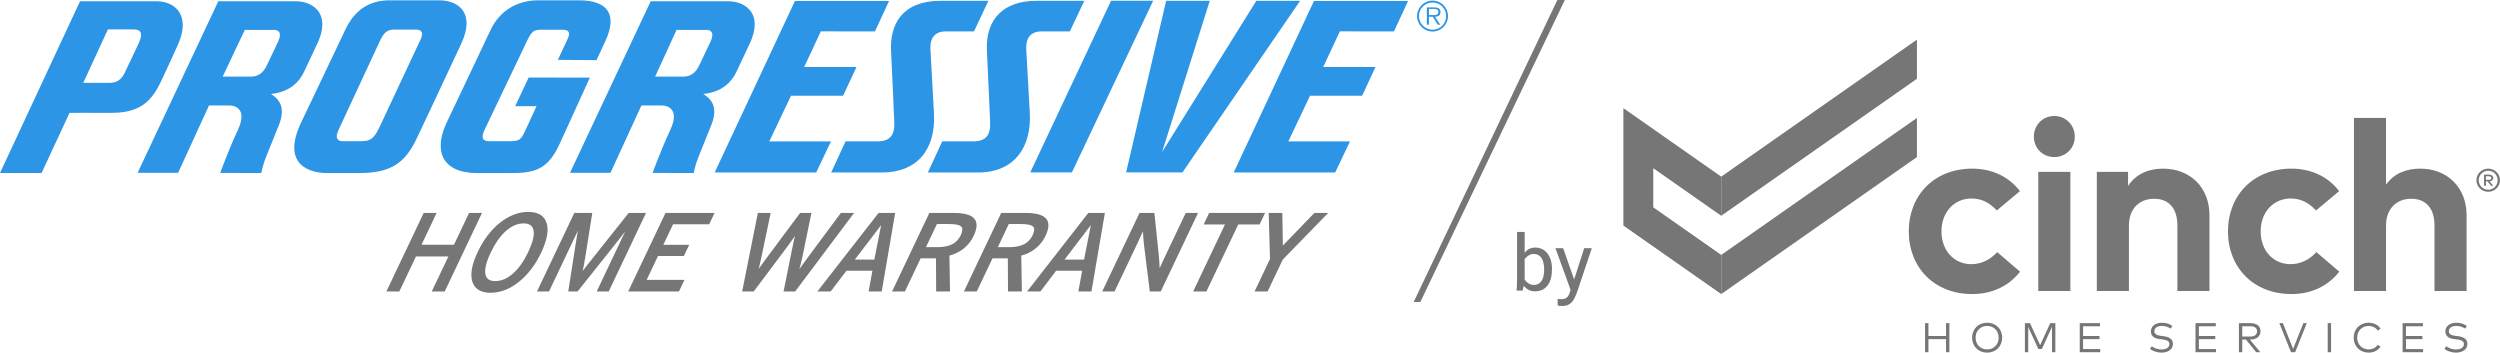 <svg xmlns:x="http://ns.adobe.com/Extensibility/1.0/" xmlns:i="http://ns.adobe.com/AdobeIllustrator/10.0/" xmlns:graph="http://ns.adobe.com/Graphs/1.0/" xmlns="http://www.w3.org/2000/svg" xmlns:xlink="http://www.w3.org/1999/xlink" version="1.1" id="Layer_1" x="0px" y="0px" style="enable-background:new 0 0 581.432 133.478;" xml:space="preserve" viewBox="32.37 42.13 467.79 65.99">
<style type="text/css">
	.st0{fill:#2D95E5;}
	.st1{fill:#767676;}
	.st2{display:none;}
	.st3{display:inline;}
</style>
<g id="Layer_3">
	<g>
		<path class="st0" d="M52.829,57.637c1.368,0.011,2.261-0.588,2.896-1.939c0.115-0.243,1.184-2.463,2.588-5.438    c0.983-2.08,0.218-2.622-0.854-2.622l-4.895-0.006l-4.617,9.996L52.829,57.637L52.829,57.637z M40.154,74.497h-7.783l14.97-32.124    h14.418c3.317,0.012,6.405,2.589,3.892,8.146c-1.428,3.156-2.687,5.882-3.324,7.192c-1.978,4.069-4.516,5.569-9.366,5.538    c-3.18-0.023-7.579,0-7.579,0L40.154,74.497L40.154,74.497z M278.232,42.32l17.613-0.005c0,0-2.627,5.697-2.645,5.697    l-10.119-0.017l-3.114,6.668h9.783l-2.501,5.376h-9.75l-4.063,8.552h11.535l-2.763,5.81H263.22L278.232,42.32L278.232,42.32z     M181.114,42.32l17.614-0.005c0,0-2.627,5.697-2.647,5.697l-10.12-0.017l-3.114,6.668h9.786l-2.502,5.376h-9.748l-4.066,8.552    h11.538l-2.765,5.81H166.1L181.114,42.32L181.114,42.32z M225.06,63.252c0.364,6.165-2.687,11.153-9.66,11.153h-9.412l2.689-5.826    h5.846c2.29-0.003,3.232-1.147,3.118-3.591c0,0-0.436-10.145-0.604-13.263c-0.336-6.227,3.358-9.442,9.252-9.447h8.97    l-2.703,5.726h-5.261c-2.619,0-2.97,1.947-2.893,3.375L225.06,63.252L225.06,63.252z M207.124,63.252    c0.417,7.013-3.321,11.153-9.66,11.153h-9.565l2.689-5.826h5.997c2.29-0.003,3.232-1.147,3.121-3.591    c0,0-0.439-10.145-0.604-13.263c-0.277-5.102,2.144-9.44,9.252-9.447h8.967l-2.7,5.726h-5.262c-2.619,0-2.97,1.947-2.891,3.375    L207.124,63.252L207.124,63.252z M267.452,42.278h8.194l-22.021,32.116h-10.542l7.491-32.116h8.163l-8.921,28.298L267.452,42.278    L267.452,42.278z M232.939,74.394h-7.791l15.118-32.124h7.88L232.939,74.394L232.939,74.394z M140.913,42.186    c4.982,0.068,7.119,2.488,4.716,7.666l-1.643,3.532l-7.228-0.054c0,0,1.649-3.573,1.799-3.864    c0.663-1.312,0.128-1.777-0.862-1.771h-4.102c-1.246,0-1.732,0.255-2.538,1.95c0,0-7.128,14.886-8.029,16.8    c-0.716,1.516-0.288,2.115,0.89,2.104h3.965c1.54,0,1.984-0.283,2.639-1.69l2.242-4.853l-3.991-0.008l2.519-5.362l11.455,0.017    l-5.623,12.324c-2.203,4.824-4.575,5.581-9.398,5.532h-6.037c-6.764,0-8.195-4.279-5.723-9.476c0,0,6.761-14.213,8.183-17.259    c1.66-3.551,4.909-5.588,8.916-5.588H140.913L140.913,42.186z M99.945,68.55c1.649,0,2.378-0.383,3.451-2.653l7.702-16.45    c0.644-1.372-0.061-1.808-0.86-1.775h-4.128c-1.021,0-1.805,0.322-2.561,1.926c-1.109,2.353-6.538,14.054-7.834,16.848    c-0.904,1.945,0.283,2.133,0.893,2.104H99.945L99.945,68.55z M110.251,68.229c-2.252,4.693-5.118,6.338-10.946,6.28H93.49    c-2.849,0-8.634-1.337-4.766-9.476l3.874-8.119c1.824-3.821,3.401-7.122,4.344-9.14c1.754-3.759,4.489-5.588,8.362-5.588h9.179    c3.829,0,6.845,2.472,4.175,8.16l-2.586,5.522C113.851,60.611,111.757,65.091,110.251,68.229L110.251,68.229z M84.382,49.993    c0.386-0.826,0.468-1.461,0.237-1.841c-0.244-0.397-0.783-0.415-0.783-0.415h-5.67l-4.125,8.731h5.286    c1.31,0,2.297-0.688,2.938-2.041l0.789-1.652L84.382,49.993L84.382,49.993z M92.083,44.452c0.639,1.021,1.092,2.877-0.381,5.921    c-0.014,0.034-1.502,3.247-2.463,5.233c-1.178,2.437-3.261,3.809-6.174,4.114c1.155,0.713,2.974,2.152,1.495,5.798    c-0.016,0.043-1.78,4.472-2.365,5.877c-0.644,1.542-0.929,3.103-0.929,3.103l-7.688-0.006c0,0,1.45-4.072,3.283-7.998    c0.762-1.632,0.899-2.868,0.408-3.674c-0.545-0.892-1.716-0.948-1.716-0.948l-4.071-0.009L65.7,74.46h-7.576l15.093-32.093h14.586    C89.238,42.367,91.118,42.915,92.083,44.452L92.083,44.452z M165.29,49.993c0.388-0.826,0.468-1.461,0.238-1.841    c-0.246-0.397-0.783-0.415-0.783-0.415h-5.785l-4.008,8.731h5.284c1.307,0,2.297-0.688,2.938-2.041l0.789-1.652L165.29,49.993    L165.29,49.993z M172.99,44.452c0.641,1.021,1.092,2.877-0.381,5.921c-0.014,0.034-1.5,3.247-2.462,5.233    c-1.179,2.437-3.262,3.809-6.175,4.114c1.155,0.713,2.974,2.152,1.497,5.798c-0.016,0.043-1.782,4.472-2.365,5.877    c-0.644,1.542-0.931,3.103-0.931,3.103l-7.687-0.006c0,0,1.452-4.072,3.283-7.998c0.761-1.632,0.898-2.868,0.408-3.674    c-0.546-0.892-1.716-0.948-1.716-0.948l-4.071-0.009l-5.782,12.597h-7.578l15.096-32.093h14.584    C170.147,42.367,172.023,42.915,172.99,44.452L172.99,44.452z"/>
		<path class="st0" d="M297.525,45.133c0-1.592,1.298-2.889,2.905-2.889c1.598,0,2.885,1.298,2.885,2.889    c0,1.606-1.287,2.902-2.885,2.902C298.822,48.035,297.525,46.739,297.525,45.133L297.525,45.133z M302.969,45.133    c0-1.402-1.137-2.539-2.539-2.539c-1.411,0-2.549,1.137-2.549,2.539c0,1.416,1.137,2.553,2.549,2.553    C301.832,47.687,302.969,46.549,302.969,45.133L302.969,45.133z M301.867,46.755h-0.468l-0.926-1.494h-0.725v1.494h-0.395v-3.236    h1.408c0.272,0,0.546,0.016,0.79,0.16c0.241,0.135,0.364,0.425,0.364,0.697c0,0.635-0.448,0.871-1.025,0.885L301.867,46.755    L301.867,46.755z M300.352,44.95c0.456,0,1.161,0.076,1.161-0.582c0-0.501-0.44-0.562-0.84-0.562h-0.924v1.144H300.352    L300.352,44.95z"/>
	</g>
	<path class="st1" d="M298.139,98.637h-1.249l26.887-56.512h1.401L298.139,98.637z"/>
	<g>
		<path class="st1" d="M316.239,85.533h1.419v3.91c0.242-0.325,0.526-0.572,0.854-0.739c0.327-0.168,0.689-0.252,1.083-0.252    c0.971,0,1.743,0.364,2.317,1.09c0.574,0.727,0.861,1.711,0.861,2.953c0,1.306-0.278,2.323-0.835,3.052s-1.333,1.094-2.328,1.094    c-0.443,0-0.84-0.086-1.19-0.259c-0.35-0.172-0.658-0.433-0.924-0.783l-0.23,0.909h-1.124c0.034-0.325,0.06-0.664,0.074-1.017    c0.015-0.352,0.023-0.755,0.023-1.208V85.533z M317.657,94.469c0.261,0.33,0.535,0.576,0.821,0.739    c0.285,0.162,0.589,0.244,0.909,0.244c0.616,0,1.091-0.246,1.422-0.739c0.333-0.493,0.499-1.195,0.499-2.106    c0-0.966-0.167-1.7-0.502-2.202c-0.335-0.503-0.825-0.754-1.471-0.754c-0.305,0-0.596,0.078-0.872,0.237    c-0.276,0.158-0.545,0.396-0.806,0.716L317.657,94.469L317.657,94.469z"/>
		<path class="st1" d="M323.422,88.578h1.441l2.055,5.839l1.877-5.839h1.426l-2.616,7.812c-0.394,1.187-0.802,1.983-1.223,2.387    s-0.989,0.606-1.704,0.606c-0.187,0-0.346-0.008-0.477-0.023c-0.13-0.014-0.252-0.037-0.366-0.066v-1.256    c0.093,0.025,0.196,0.043,0.307,0.055s0.24,0.019,0.388,0.019c0.478,0,0.847-0.134,1.109-0.403    c0.261-0.268,0.461-0.725,0.599-1.371L323.422,88.578z"/>
	</g>
	<g>
		<g>
			<path class="st1" d="M115.58,96.673h-2.423l3.115-6.558h-6.068l-3.115,6.558h-2.423l6.982-14.699h2.422l-2.826,5.948h6.068     l2.826-5.948h2.423L115.58,96.673z"/>
		</g>
		<g>
			<path class="st1" d="M124.178,96.914c-1.847,0-3.003-0.71-3.435-2.11c-0.421-1.364-0.077-3.227,1.02-5.539     c1.093-2.301,2.498-4.142,4.175-5.471c1.688-1.336,3.461-2.014,5.269-2.014c1.853,0,3.013,0.705,3.448,2.095     c0.421,1.355,0.076,3.217-1.025,5.534c-1.086,2.288-2.492,4.129-4.179,5.472C127.756,96.23,125.981,96.914,124.178,96.914z      M130.344,83.933c-1.128,0-2.236,0.473-3.293,1.405c-1.071,0.944-2.038,2.313-2.872,4.071c-0.826,1.738-1.157,3.088-0.984,4.013     c0.165,0.881,0.774,1.309,1.86,1.309c1.122,0,2.231-0.476,3.294-1.414c1.078-0.95,2.043-2.313,2.868-4.052     c0.826-1.739,1.158-3.09,0.986-4.018C132.038,84.363,131.43,83.933,130.344,83.933z"/>
		</g>
		<g>
			<path class="st1" d="M146.267,96.673h-2.249l5.333-11.229c-0.897,1.152-1.406,1.804-1.527,1.957l-7.383,9.272H138.7l1.469-9.412     c0.006-0.038,0.071-0.426,0.196-1.163c0.046-0.276,0.092-0.543,0.136-0.801l-5.403,11.376h-2.249l6.982-14.699h3.366     l-1.325,8.358c-0.08,0.492-0.172,1.008-0.277,1.549c-0.059,0.306-0.126,0.629-0.199,0.966c0.232-0.307,0.472-0.62,0.718-0.941     c0.419-0.542,0.863-1.104,1.332-1.686l6.557-8.245h3.247L146.267,96.673z"/>
		</g>
		<g>
			<path class="st1" d="M159.412,96.673h-9.497l6.982-14.699h9.179l-1.009,2.124h-6.756l-1.826,3.844h4.838l-0.995,2.095h-4.838     l-2.12,4.463h7.073L159.412,96.673z"/>
		</g>
		<g>
			<path class="st1" d="M181.153,96.673h-2.167l1.665-8.268c0.098-0.491,0.205-0.988,0.321-1.489     c0.05-0.213,0.101-0.429,0.155-0.649c-0.302,0.432-0.571,0.814-0.808,1.146c-0.369,0.519-0.639,0.888-0.806,1.108l-6.117,8.152     h-2.158l2.939-14.699h2.397l-1.753,8.366c-0.142,0.667-0.259,1.179-0.368,1.612c-0.042,0.165-0.084,0.329-0.127,0.49     c0.337-0.491,0.745-1.055,1.217-1.685c0.176-0.234,0.306-0.405,0.391-0.516l6.151-8.266h2.12l-1.722,8.366     c-0.091,0.427-0.196,0.874-0.312,1.327c-0.066,0.261-0.143,0.543-0.228,0.845c0.202-0.297,0.403-0.587,0.603-0.867     c0.34-0.481,0.679-0.948,1.017-1.401l6.143-8.269h2.473L181.153,96.673z"/>
		</g>
		<g>
			<path class="st1" d="M197.353,96.673H194.9l0.715-3.879h-4.871l-2.942,3.879h-2.497l0.21-0.271l11.249-14.428h3.104l-0.033,0.196     L197.353,96.673z M192.321,90.708h3.65l1.274-6.46L192.321,90.708z"/>
		</g>
		<g>
			<path class="st1" d="M210.131,96.673h-2.592l-0.033-6.2h-2.87l-2.945,6.2h-2.404l6.982-14.699h4.491     c1.983,0,3.252,0.337,3.881,1.032c0.638,0.704,0.613,1.791-0.072,3.231c-0.455,0.959-1.084,1.764-1.873,2.395     c-0.755,0.603-1.654,1.049-2.672,1.327L210.131,96.673z M205.632,88.377h2.107c1.156,0,2.101-0.184,2.808-0.547     c0.698-0.358,1.234-0.923,1.594-1.679c0.36-0.759,0.394-1.3,0.101-1.607c-0.312-0.328-1.069-0.494-2.25-0.494h-2.304     L205.632,88.377z"/>
		</g>
		<g>
			<path class="st1" d="M223.576,96.673h-2.592l-0.032-6.2h-2.87l-2.946,6.2h-2.404l6.982-14.699h4.491     c1.983,0,3.252,0.337,3.881,1.032c0.637,0.704,0.613,1.791-0.071,3.231c-0.456,0.96-1.086,1.765-1.875,2.395     c-0.754,0.603-1.653,1.049-2.671,1.327L223.576,96.673z M219.075,88.377h2.107c1.156,0,2.102-0.184,2.808-0.547     c0.698-0.358,1.234-0.923,1.594-1.679c0.36-0.759,0.394-1.3,0.101-1.607c-0.312-0.328-1.07-0.494-2.251-0.494h-2.302     L219.075,88.377z"/>
		</g>
		<g>
			<path class="st1" d="M236.596,96.673h-2.453l0.715-3.879h-4.871l-2.942,3.879h-2.497l0.21-0.271l11.249-14.428h3.104     l-0.033,0.196L236.596,96.673z M231.564,90.708h3.65l1.274-6.46L231.564,90.708z"/>
		</g>
		<g>
			<path class="st1" d="M249.562,96.673h-2.046l-1.09-8.746c-0.055-0.441-0.102-0.944-0.138-1.495     c-0.022-0.324-0.04-0.672-0.054-1.039c-0.093,0.217-0.193,0.44-0.297,0.672c-0.223,0.495-0.482,1.055-0.78,1.682l-4.239,8.927     h-2.308l6.982-14.699h2.782l0.838,8.033c0.046,0.533,0.083,1.057,0.112,1.57c0.015,0.246,0.025,0.495,0.033,0.749     c0.076-0.174,0.156-0.356,0.24-0.545c0.211-0.469,0.458-1.005,0.744-1.605l3.895-8.201h2.308L249.562,96.673z"/>
		</g>
		<g>
			<path class="st1" d="M258.107,96.673h-2.481l5.955-12.536h-3.989l1.027-2.163h10.461l-1.027,2.163h-3.99L258.107,96.673z"/>
		</g>
		<g>
			<path class="st1" d="M269.558,96.673h-2.442l2.89-6.084l-0.244-8.615h2.553l0.095,6.105l5.904-6.105h2.58l-8.5,8.729     L269.558,96.673z"/>
		</g>
	</g>
</g>
<g id="Cinch1">
	<g>
		<g>
			<path class="st1" d="M391.058,56.872l-36.619,25.633v-7.324l36.619-25.633V56.872z M391.058,64.196l-36.619,25.633v7.324     l36.619-25.633V64.196z"/>
			<polygon class="st1" points="354.439,82.505 354.439,75.182 336.129,62.365 336.129,84.336 354.439,97.153 354.439,89.829      341.726,80.93 341.726,73.606    "/>
		</g>
		<g>
			<g>
				<path class="st1" d="M410.331,77.895l-4.326,3.612c-1.357-1.449-2.807-2.232-4.763-2.232c-3.106,0-5.591,2.439-5.591,6.143      c0,3.728,2.462,6.143,5.568,6.143c1.933,0,3.59-0.874,4.855-2.255l4.28,3.658c-2.094,2.692-5.223,4.188-8.95,4.188      c-7.11,0-11.872-4.97-11.872-11.734c0-6.741,4.763-11.734,11.872-11.734C405.131,73.684,408.283,75.203,410.331,77.895z       M470.06,77.895l-4.326,3.612c-1.357-1.449-2.807-2.232-4.763-2.232c-3.106,0-5.591,2.439-5.591,6.143      c0,3.728,2.462,6.143,5.568,6.143c1.933,0,3.59-0.874,4.855-2.255l4.28,3.658c-2.094,2.692-5.223,4.188-8.95,4.188      c-7.11,0-11.872-4.97-11.872-11.734c0-6.741,4.763-11.734,11.872-11.734C464.861,73.684,468.013,75.203,470.06,77.895z       M445.796,82.382v14.196h-6.005V84.314c0-3.221-1.61-4.993-4.349-4.993c-2.577,0-4.717,1.679-4.717,5.039v12.218h-6.005V74.283      h5.844v2.623c1.588-2.37,4.027-3.221,6.557-3.221C442.183,73.684,445.796,77.205,445.796,82.382z M478.836,76.675      c1.588-2.209,3.958-2.991,6.396-2.991c5.062,0,8.674,3.52,8.674,8.697v14.196h-6.005V84.314c0-3.221-1.61-4.993-4.349-4.993      c-2.577,0-4.717,1.679-4.717,5.039v12.218h-6.005V64.196h6.005v12.479H478.836z M393.211,104.999h3.294v-2.407h0.626v5.445      h-0.626v-2.446h-3.294v2.446h-0.626v-5.445h0.626V104.999z M407.005,105.314c0,1.634-1.19,2.8-2.812,2.8      c-1.618,0-2.813-1.167-2.813-2.8c0-1.634,1.194-2.8,2.813-2.8C405.815,102.513,407.005,103.68,407.005,105.314z       M402.038,105.314c0,1.311,0.933,2.197,2.155,2.197c1.225,0,2.158-0.887,2.158-2.197c0-1.311-0.933-2.197-2.158-2.197      C402.971,103.116,402.038,104.003,402.038,105.314z M416.96,108.036h-0.626v-4.745l-1.898,4.142h-0.657l-1.894-4.111v4.714      h-0.626v-5.445h0.949l1.902,4.115l1.898-4.115h0.953L416.96,108.036L416.96,108.036z M425.354,108.036h-3.831v-5.445h3.796      v0.587h-3.169v1.824h3.072v0.584h-3.072v1.863h3.205L425.354,108.036L425.354,108.036z M447.016,108.036h-3.831v-5.445h3.796      v0.587h-3.169v1.824h3.072v0.584h-3.072v1.863h3.205L447.016,108.036L447.016,108.036z M485.771,108.036h-3.831v-5.445h3.796      v0.587h-3.169v1.824h3.072v0.584h-3.072v1.863h3.205L485.771,108.036L485.771,108.036z M438.534,103.622      c-0.44-0.299-0.988-0.509-1.642-0.509c-0.821,0-1.408,0.369-1.408,0.984c0,0.506,0.408,0.782,1.257,0.883l0.517,0.062      c0.899,0.109,1.7,0.49,1.7,1.431c0,1.077-0.98,1.637-2.155,1.637c-0.789,0-1.626-0.28-2.139-0.7l0.342-0.498      c0.377,0.319,1.086,0.607,1.793,0.607c0.844,0,1.509-0.342,1.509-0.992c0-0.529-0.455-0.794-1.318-0.891l-0.549-0.062      c-0.93-0.105-1.606-0.537-1.606-1.439c0-1.034,0.922-1.614,2.062-1.614c0.828,0,1.455,0.245,1.957,0.595L438.534,103.622z       M493.634,103.622c-0.44-0.299-0.988-0.509-1.642-0.509c-0.821,0-1.408,0.369-1.408,0.984c0,0.506,0.409,0.782,1.257,0.883      l0.517,0.062c0.899,0.109,1.7,0.49,1.7,1.431c0,1.077-0.98,1.637-2.155,1.637c-0.789,0-1.625-0.28-2.139-0.7l0.342-0.498      c0.377,0.319,1.086,0.607,1.793,0.607c0.844,0,1.509-0.342,1.509-0.992c0-0.529-0.455-0.794-1.318-0.891l-0.549-0.062      c-0.93-0.105-1.606-0.537-1.606-1.439c0-1.034,0.922-1.614,2.062-1.614c0.828,0,1.455,0.245,1.957,0.595L493.634,103.622z       M453.441,102.591c1.225,0,1.902,0.552,1.902,1.536c0,0.941-0.731,1.54-1.894,1.54h-0.089l1.956,2.369h-0.777l-1.918-2.369      h-0.689v2.369h-0.626v-5.445C451.306,102.591,453.441,102.591,453.441,102.591z M451.932,103.178v1.922h1.501      c0.828,0,1.26-0.339,1.26-0.973c0-0.63-0.443-0.949-1.26-0.949H451.932z M461.829,108.036h-0.774l-2.186-5.445h0.665      l1.913,4.823l1.918-4.823h0.645L461.829,108.036z M468.547,108.036h-0.626v-5.445h0.313h0.313L468.547,108.036L468.547,108.036z       M477.812,103.641l-0.521,0.35c-0.358-0.54-0.98-0.875-1.7-0.875c-1.221,0-2.155,0.887-2.155,2.197      c0,1.311,0.933,2.197,2.155,2.197c0.72,0,1.334-0.327,1.7-0.871l0.506,0.373c-0.451,0.681-1.268,1.101-2.206,1.101      c-1.618,0-2.812-1.167-2.812-2.8c0-1.634,1.194-2.8,2.812-2.8C476.54,102.513,477.384,102.941,477.812,103.641z M420.597,67.7      c0,2.163-1.679,3.819-3.842,3.819c-2.163,0-3.819-1.657-3.819-3.819c0-2.163,1.657-3.866,3.819-3.866      C418.918,63.835,420.597,65.538,420.597,67.7z M419.769,96.578h-6.005V74.283h3.003h3.002V96.578z"/>
			</g>
			<g>
				<path class="st1" d="M500.156,75.856c0,1.187-0.984,2.16-2.194,2.16c-1.238,0-2.217-0.973-2.217-2.16      c0-1.199,0.978-2.171,2.217-2.171C499.172,73.684,500.156,74.657,500.156,75.856z M499.721,75.856      c0-0.989-0.78-1.775-1.759-1.775c-1.001,0-1.781,0.786-1.781,1.775c0,0.978,0.78,1.77,1.781,1.77      C498.935,77.626,499.721,76.834,499.721,75.856z M498.092,74.798c0.503,0,0.803,0.249,0.803,0.645      c0,0.345-0.254,0.582-0.684,0.622l0.695,0.814h-0.424l-0.667-0.814h-0.283v0.814h-0.356v-2.081H498.092z M497.532,75.11v0.667      h0.554c0.271,0,0.447-0.113,0.447-0.334c0-0.215-0.175-0.334-0.447-0.334L497.532,75.11L497.532,75.11z"/>
			</g>
		</g>
	</g>
</g>
<g id="Cinch2" class="st2">
	<g class="st3">
		<g>
			<path class="st1" d="M391.058,56.872l-36.619,25.633v-7.324l36.619-25.633V56.872z M391.058,64.196l-36.619,25.633v7.324     l36.619-25.633V64.196z"/>
			<polygon class="st1" points="354.439,82.505 354.439,75.182 336.129,62.365 336.129,84.336 354.439,97.153 354.439,89.829      341.726,80.93 341.726,73.606    "/>
		</g>
		<g>
			<g>
				<path class="st1" d="M410.331,77.895l-4.326,3.612c-1.357-1.449-2.807-2.232-4.763-2.232c-3.106,0-5.591,2.439-5.591,6.143      c0,3.728,2.462,6.143,5.568,6.143c1.933,0,3.59-0.874,4.855-2.255l4.28,3.658c-2.094,2.692-5.223,4.188-8.95,4.188      c-7.11,0-11.872-4.97-11.872-11.734c0-6.741,4.763-11.734,11.872-11.734C405.131,73.684,408.283,75.203,410.331,77.895z       M470.06,77.895l-4.326,3.612c-1.357-1.449-2.807-2.232-4.763-2.232c-3.106,0-5.591,2.439-5.591,6.143      c0,3.728,2.462,6.143,5.568,6.143c1.933,0,3.59-0.874,4.855-2.255l4.28,3.658c-2.094,2.692-5.223,4.188-8.95,4.188      c-7.11,0-11.872-4.97-11.872-11.734c0-6.741,4.763-11.734,11.872-11.734C464.861,73.684,468.013,75.203,470.06,77.895z       M445.796,82.382v14.196h-6.005V84.314c0-3.221-1.61-4.993-4.349-4.993c-2.577,0-4.717,1.679-4.717,5.039v12.218h-6.005V74.283      h5.844v2.623c1.588-2.37,4.027-3.221,6.557-3.221C442.183,73.684,445.796,77.205,445.796,82.382z M478.836,76.675      c1.588-2.209,3.958-2.991,6.396-2.991c5.062,0,8.674,3.52,8.674,8.697v14.196h-6.005V84.314c0-3.221-1.61-4.993-4.349-4.993      c-2.577,0-4.717,1.679-4.717,5.039v12.218h-6.005V64.196h6.005v12.479H478.836z M420.597,67.7c0,2.163-1.679,3.819-3.842,3.819      c-2.163,0-3.819-1.657-3.819-3.819c0-2.163,1.657-3.866,3.819-3.866C418.918,63.835,420.597,65.538,420.597,67.7z       M419.769,96.578h-6.005V74.283h3.003h3.002V96.578z"/>
			</g>
			<g>
				<path class="st1" d="M500.156,75.856c0,1.187-0.984,2.16-2.194,2.16c-1.238,0-2.217-0.973-2.217-2.16      c0-1.199,0.978-2.171,2.217-2.171C499.172,73.684,500.156,74.657,500.156,75.856z M499.721,75.856      c0-0.989-0.78-1.775-1.759-1.775c-1.001,0-1.781,0.786-1.781,1.775c0,0.978,0.78,1.77,1.781,1.77      C498.935,77.626,499.721,76.834,499.721,75.856z M498.092,74.798c0.503,0,0.803,0.249,0.803,0.645      c0,0.345-0.254,0.582-0.684,0.622l0.695,0.814h-0.424l-0.667-0.814h-0.283v0.814h-0.356v-2.081H498.092z M497.532,75.11v0.667      h0.554c0.271,0,0.447-0.113,0.447-0.334c0-0.215-0.175-0.334-0.447-0.334L497.532,75.11L497.532,75.11z"/>
			</g>
		</g>
	</g>
</g>
</svg>